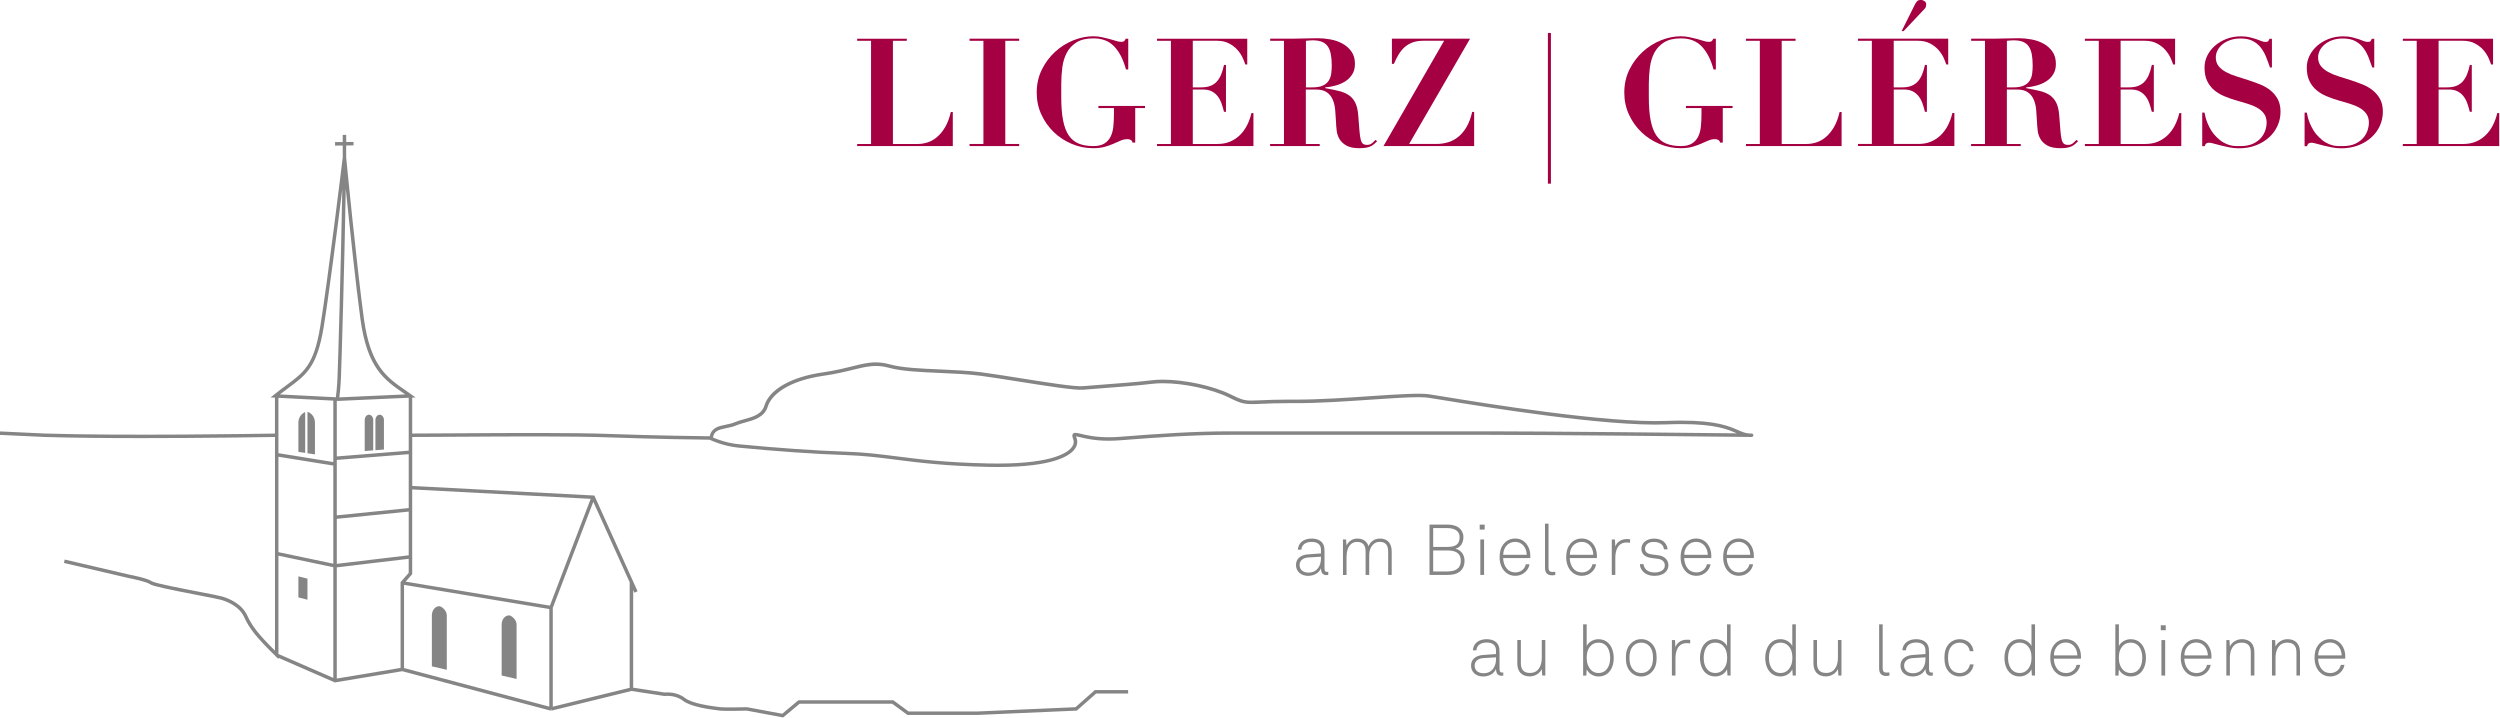 <svg version="1.1" id="Ebene_1" xmlns="http://www.w3.org/2000/svg" xmlns:xlink="http://www.w3.org/1999/xlink" x="0px" y="0px" viewBox="0 0 938.56 269.39" xml:space="preserve" enable-background="new 0 0 938.56 269.39"><style type="text/css">
	.st0{fill:#A40042;}
	.st1{fill:#868585;}
</style><path class="st0" d="M340.43 14.52v0.79h-5.21v38.74h9.34c1.25 0 2.5-0.2 3.77-0.62 1.26-0.42 2.45-1.11 3.56-2.07 1.12-0.96 2.12-2.21 3-3.74 0.89-1.53 1.57-3.39 2.07-5.58h0.74v12.8h-35.9v-0.79h5.21V15.32h-5.21v-0.79H340.43z"/><polygon class="st0" points="382.62 14.52 382.62 15.32 377.41 15.32 377.41 54.05 382.62 54.05 382.62 54.84 363.99 54.84 363.99 54.05 369.2 54.05 369.2 15.32 363.99 15.32 363.99 14.52 "/><path class="st0" d="M422.72 26.08c-0.98-3.7-2.46-6.58-4.42-8.64 -1.96-2.06-4.59-3.07-7.87-3.03 -2.61 0-4.7 0.5-6.29 1.5 -1.58 1-2.8 2.3-3.65 3.91 -0.85 1.61-1.4 3.44-1.67 5.5 -0.27 2.06-0.4 4.14-0.4 6.25v4.93c0 3.43 0.23 6.32 0.68 8.66 0.45 2.34 1.16 4.23 2.13 5.66 0.96 1.43 2.21 2.46 3.74 3.09 1.53 0.62 3.35 0.93 5.47 0.93 1.73 0 3.11-0.31 4.13-0.93 1.02-0.62 1.8-1.47 2.35-2.55 0.55-1.07 0.9-2.35 1.05-3.82 0.15-1.47 0.23-3.07 0.23-4.81v-2.16h-5.83v-0.79h17.5v0.79h-3.68v12.97h-1.02c-0.08-0.46-0.29-0.78-0.65-0.99 -0.36-0.21-0.76-0.31-1.22-0.31 -0.9 0-1.76 0.18-2.58 0.54 -0.81 0.36-1.69 0.75-2.63 1.16 -0.95 0.42-2.03 0.8-3.26 1.16 -1.23 0.36-2.71 0.54-4.45 0.54 -2.75 0-5.42-0.54-7.98-1.61 -2.57-1.08-4.82-2.55-6.77-4.42 -1.94-1.87-3.5-4.07-4.67-6.6 -1.17-2.53-1.75-5.27-1.75-8.21 0-3.21 0.65-6.12 1.95-8.72 1.3-2.61 2.97-4.83 5.01-6.68 2.04-1.85 4.31-3.28 6.82-4.28 2.51-1 4.98-1.5 7.39-1.5 1.13 0 2.23 0.11 3.29 0.34 1.06 0.23 2.04 0.46 2.94 0.71 0.91 0.25 1.72 0.48 2.44 0.71 0.71 0.23 1.32 0.34 1.81 0.34 0.53 0 0.91-0.08 1.13-0.25 0.23-0.17 0.43-0.48 0.62-0.93h0.96v11.55H422.72z"/><path class="st0" d="M468.25 14.52v9.68h-0.74c-0.19-0.64-0.51-1.46-0.96-2.46 -0.45-1-1.09-1.97-1.9-2.92 -0.81-0.94-1.86-1.77-3.14-2.47 -1.29-0.7-2.85-1.05-4.7-1.05h-9.01v17.5h3.17c1.39 0 2.57-0.2 3.54-0.59 0.96-0.4 1.77-0.96 2.41-1.7 0.64-0.74 1.17-1.62 1.58-2.66 0.41-1.04 0.75-2.2 1.02-3.48h0.74v17.61h-0.74c-0.27-1.09-0.58-2.15-0.94-3.17 -0.36-1.02-0.84-1.92-1.44-2.69 -0.61-0.77-1.35-1.39-2.24-1.84 -0.89-0.45-1.99-0.68-3.31-0.68h-3.79v20.45h9.29c1.74 0 3.3-0.29 4.7-0.88 1.39-0.58 2.63-1.41 3.71-2.46 1.07-1.06 1.97-2.29 2.69-3.71 0.71-1.41 1.26-2.93 1.64-4.56h0.74v12.4h-36.19v-0.79h5.21V15.32h-5.21v-0.79H468.25z"/><path class="st0" d="M476.86 15.31v-0.79h8.55c1.59 0 3.15-0.03 4.7-0.09 1.55-0.06 3.11-0.08 4.7-0.08 1.47 0 3.03 0.15 4.67 0.45 1.64 0.3 3.14 0.82 4.5 1.56 1.36 0.74 2.48 1.73 3.37 2.97 0.89 1.25 1.33 2.81 1.33 4.7 0 1.51-0.34 2.8-1.02 3.88 -0.68 1.08-1.56 1.96-2.63 2.64 -1.08 0.68-2.28 1.2-3.6 1.56 -1.32 0.36-2.62 0.59-3.91 0.7v0.28c1.85 0.34 3.5 0.68 4.96 1.02 1.45 0.34 2.71 0.85 3.76 1.53 1.06 0.68 1.9 1.62 2.52 2.83 0.62 1.21 1.01 2.83 1.16 4.87 0.19 2.38 0.34 4.29 0.45 5.72 0.11 1.44 0.27 2.55 0.48 3.34 0.2 0.79 0.49 1.32 0.85 1.59 0.35 0.26 0.88 0.4 1.55 0.4 0.75 0 1.38-0.22 1.87-0.65 0.49-0.43 0.93-0.84 1.3-1.22l0.57 0.51c-0.38 0.38-0.75 0.73-1.11 1.05 -0.36 0.32-0.77 0.6-1.25 0.82 -0.47 0.23-1.05 0.41-1.73 0.54 -0.68 0.13-1.53 0.2-2.55 0.2 -2.07 0-3.7-0.33-4.87-0.99 -1.17-0.66-2.04-1.48-2.61-2.46 -0.57-0.98-0.92-2.05-1.05-3.2 -0.14-1.15-0.22-2.24-0.25-3.26 -0.08-1.55-0.18-3.05-0.31-4.5 -0.13-1.45-0.45-2.74-0.94-3.88 -0.49-1.13-1.22-2.04-2.21-2.72 -0.98-0.68-2.36-1.02-4.13-1.02h-3.74v20.44h5.21v0.79h-18.63v-0.79h5.21V15.31H476.86zM492.6 32.81c1.7 0 3.04-0.22 4.02-0.68 0.98-0.45 1.71-1.06 2.21-1.84 0.49-0.77 0.8-1.65 0.94-2.63 0.13-0.98 0.2-1.98 0.2-3 0-1.66-0.11-3.09-0.34-4.28 -0.23-1.19-0.61-2.17-1.13-2.94 -0.53-0.77-1.26-1.35-2.18-1.73 -0.93-0.38-2.11-0.57-3.54-0.57 -0.42 0-0.84 0.02-1.25 0.06 -0.42 0.04-0.84 0.08-1.25 0.12v17.5H492.6z"/><path class="st0" d="M534.28 15.31c-1.51 0-2.83 0.21-3.96 0.62 -1.13 0.42-2.12 1-2.97 1.75 -0.85 0.76-1.6 1.66-2.24 2.72 -0.64 1.06-1.25 2.25-1.81 3.57h-0.74v-9.46h29.34l-22.88 39.53h10.25c1.51 0 2.96-0.21 4.36-0.62 1.4-0.42 2.69-1.11 3.88-2.07 1.19-0.96 2.22-2.21 3.11-3.74 0.89-1.53 1.57-3.39 2.07-5.58h0.74v12.8h-34.03l22.76-39.53H534.28z"/><rect x="581.12" y="12.37" class="st0" width="1.13" height="56.58"/><path class="st0" d="M643.3 26.08c-0.98-3.7-2.46-6.58-4.42-8.64 -1.96-2.06-4.59-3.07-7.87-3.03 -2.61 0-4.7 0.5-6.29 1.5 -1.58 1-2.8 2.3-3.65 3.91 -0.84 1.61-1.4 3.44-1.66 5.5 -0.27 2.06-0.4 4.14-0.4 6.25v4.93c0 3.43 0.22 6.32 0.68 8.66 0.45 2.34 1.16 4.23 2.12 5.66 0.96 1.43 2.21 2.46 3.74 3.09 1.53 0.62 3.35 0.93 5.47 0.93 1.74 0 3.12-0.31 4.13-0.93 1.02-0.62 1.8-1.47 2.35-2.55 0.55-1.07 0.9-2.35 1.05-3.82 0.16-1.47 0.23-3.07 0.23-4.81v-2.16h-5.83v-0.79h17.5v0.79h-3.68v12.97h-1.02c-0.08-0.46-0.29-0.78-0.65-0.99 -0.36-0.21-0.77-0.31-1.22-0.31 -0.91 0-1.77 0.18-2.57 0.54 -0.81 0.36-1.69 0.75-2.64 1.16 -0.94 0.42-2.03 0.8-3.26 1.16 -1.22 0.36-2.71 0.54-4.44 0.54 -2.76 0-5.42-0.54-7.98-1.61 -2.57-1.08-4.82-2.55-6.77-4.42 -1.94-1.87-3.51-4.07-4.67-6.6 -1.17-2.53-1.75-5.27-1.75-8.21 0-3.21 0.65-6.12 1.95-8.72 1.3-2.61 2.97-4.83 5.01-6.68 2.04-1.85 4.31-3.28 6.83-4.28 2.51-1 4.97-1.5 7.39-1.5 1.13 0 2.22 0.11 3.29 0.34 1.05 0.23 2.03 0.46 2.95 0.71 0.9 0.25 1.72 0.48 2.43 0.71 0.71 0.23 1.32 0.34 1.81 0.34 0.53 0 0.91-0.08 1.13-0.25 0.23-0.17 0.43-0.48 0.62-0.93h0.96v11.55H643.3z"/><path class="st0" d="M674.1 14.52v0.79h-5.21v38.74h9.35c1.25 0 2.5-0.2 3.76-0.62 1.27-0.42 2.46-1.11 3.57-2.07 1.11-0.96 2.11-2.21 3-3.74 0.88-1.53 1.57-3.39 2.07-5.58h0.74v12.8h-35.9v-0.79h5.2V15.32h-5.2v-0.79H674.1z"/><path class="st0" d="M731.41 14.52v9.68h-0.74c-0.19-0.64-0.52-1.46-0.96-2.47 -0.46-1-1.09-1.97-1.9-2.91 -0.81-0.94-1.86-1.77-3.15-2.47 -1.28-0.7-2.85-1.05-4.7-1.05h-9.01v17.5h3.17c1.4 0 2.58-0.2 3.54-0.59 0.96-0.4 1.76-0.96 2.4-1.7 0.65-0.74 1.17-1.62 1.59-2.66 0.41-1.04 0.75-2.2 1.02-3.48h0.74v17.61h-0.74c-0.26-1.09-0.57-2.15-0.93-3.17 -0.36-1.02-0.84-1.92-1.44-2.69 -0.61-0.77-1.35-1.39-2.24-1.84 -0.89-0.45-1.99-0.68-3.31-0.68h-3.79v20.44h9.28c1.74 0 3.3-0.29 4.7-0.88 1.39-0.58 2.63-1.41 3.71-2.47 1.07-1.06 1.97-2.29 2.68-3.71 0.72-1.41 1.26-2.93 1.65-4.56h0.74v12.4h-36.19v-0.79h5.21V15.31h-5.21v-0.79H731.41zM719.66 0.53c0.32-0.38 0.86-0.56 1.61-0.56 0.3 0 0.69 0.14 1.16 0.42 0.48 0.28 0.71 0.71 0.71 1.28 0 0.15-0.03 0.38-0.08 0.68 -0.06 0.3-0.2 0.58-0.42 0.85l-7.99 8.49h-0.74l4.98-9.97C719.08 1.31 719.34 0.91 719.66 0.53"/><path class="st0" d="M740.01 15.31v-0.79h8.56c1.58 0 3.15-0.03 4.7-0.09 1.55-0.06 3.12-0.08 4.7-0.08 1.47 0 3.03 0.15 4.67 0.45 1.64 0.3 3.14 0.82 4.5 1.56 1.36 0.74 2.48 1.73 3.36 2.97 0.89 1.25 1.33 2.81 1.33 4.7 0 1.51-0.34 2.8-1.02 3.88 -0.68 1.08-1.56 1.96-2.63 2.64 -1.08 0.68-2.28 1.2-3.6 1.56 -1.32 0.36-2.62 0.59-3.91 0.7v0.28c1.85 0.34 3.51 0.68 4.96 1.02 1.45 0.34 2.71 0.85 3.77 1.53 1.05 0.68 1.89 1.62 2.52 2.83 0.62 1.21 1.01 2.83 1.16 4.87 0.18 2.38 0.34 4.29 0.45 5.72 0.12 1.44 0.27 2.55 0.48 3.34 0.2 0.79 0.49 1.32 0.85 1.59 0.35 0.26 0.88 0.4 1.55 0.4 0.76 0 1.38-0.22 1.87-0.65 0.49-0.43 0.92-0.84 1.3-1.22l0.57 0.51c-0.38 0.38-0.75 0.73-1.11 1.05 -0.36 0.32-0.77 0.6-1.25 0.82 -0.47 0.23-1.05 0.41-1.72 0.54 -0.68 0.13-1.53 0.2-2.55 0.2 -2.07 0-3.7-0.33-4.87-0.99 -1.17-0.66-2.04-1.48-2.61-2.46 -0.57-0.98-0.92-2.05-1.05-3.2 -0.13-1.15-0.21-2.24-0.25-3.26 -0.08-1.55-0.18-3.05-0.31-4.5 -0.13-1.45-0.44-2.74-0.93-3.88 -0.49-1.13-1.23-2.04-2.21-2.72 -0.98-0.68-2.36-1.02-4.13-1.02h-3.74v20.44h5.21v0.79h-18.63v-0.79h5.21V15.31H740.01zM755.76 32.81c1.7 0 3.04-0.22 4.02-0.68 0.98-0.45 1.72-1.06 2.21-1.84 0.49-0.77 0.8-1.65 0.93-2.63 0.13-0.98 0.2-1.98 0.2-3 0-1.66-0.12-3.09-0.34-4.28 -0.22-1.19-0.6-2.17-1.13-2.94 -0.53-0.77-1.26-1.35-2.18-1.73 -0.93-0.38-2.1-0.57-3.54-0.57 -0.42 0-0.83 0.02-1.24 0.06 -0.42 0.04-0.84 0.08-1.25 0.12v17.5H755.76z"/><path class="st0" d="M816.58 14.52v9.68h-0.74c-0.19-0.64-0.51-1.46-0.96-2.46 -0.45-1-1.09-1.97-1.9-2.92 -0.81-0.94-1.86-1.77-3.14-2.47 -1.28-0.7-2.85-1.05-4.7-1.05h-9.01v17.5h3.17c1.4 0 2.57-0.2 3.54-0.59 0.96-0.4 1.76-0.96 2.41-1.7 0.64-0.74 1.17-1.62 1.58-2.66 0.41-1.04 0.76-2.2 1.02-3.48h0.75v17.61h-0.75c-0.26-1.09-0.57-2.15-0.93-3.17 -0.36-1.02-0.84-1.92-1.44-2.69 -0.61-0.77-1.35-1.39-2.24-1.84 -0.89-0.45-1.99-0.68-3.31-0.68h-3.79v20.45h9.29c1.74 0 3.3-0.29 4.7-0.88 1.39-0.58 2.63-1.41 3.71-2.46 1.07-1.06 1.97-2.29 2.69-3.71 0.71-1.41 1.26-2.93 1.65-4.56h0.73v12.4h-36.19v-0.79h5.21V15.32h-5.21v-0.79H816.58z"/><path class="st0" d="M827.62 42.27c0.07 0.46 0.2 1.05 0.4 1.79 0.19 0.74 0.46 1.53 0.82 2.38 0.36 0.85 0.81 1.72 1.36 2.61 0.55 0.88 1.22 1.71 2.01 2.46 0.86 0.87 1.7 1.53 2.52 1.98 0.82 0.45 1.59 0.79 2.33 0.99 0.73 0.21 1.43 0.32 2.1 0.34 0.66 0.02 1.27 0.03 1.84 0.03 2 0 3.64-0.31 4.92-0.93 1.28-0.62 2.3-1.39 3.03-2.29 0.74-0.91 1.25-1.86 1.56-2.86 0.3-1 0.45-1.88 0.45-2.64 0-1.39-0.33-2.55-0.99-3.45 -0.66-0.9-1.54-1.66-2.63-2.26 -1.1-0.61-2.34-1.11-3.74-1.53 -1.4-0.42-2.83-0.84-4.3-1.27 -1.48-0.43-2.91-0.94-4.31-1.53 -1.4-0.58-2.64-1.34-3.74-2.26 -1.1-0.92-1.97-2.07-2.63-3.43 -0.66-1.36-0.99-3.06-0.99-5.1 0-1.51 0.34-2.96 1.01-4.36 0.68-1.4 1.63-2.63 2.84-3.71 1.2-1.07 2.65-1.94 4.33-2.6 1.68-0.66 3.5-0.99 5.46-0.99 1.25 0 2.34 0.11 3.29 0.34 0.94 0.23 1.77 0.47 2.49 0.71 0.72 0.25 1.35 0.48 1.9 0.71 0.55 0.23 1.05 0.34 1.49 0.34 0.53 0 0.88-0.08 1.05-0.25 0.17-0.17 0.35-0.48 0.54-0.93h0.9v10.76h-0.73c-0.45-1.32-0.93-2.62-1.45-3.91 -0.51-1.29-1.16-2.44-1.95-3.48 -0.79-1.04-1.8-1.88-3-2.52 -1.21-0.64-2.74-0.96-4.59-0.96 -1.52 0-2.84 0.21-4 0.62 -1.15 0.42-2.12 0.96-2.92 1.64 -0.79 0.68-1.4 1.43-1.81 2.26 -0.42 0.84-0.62 1.68-0.62 2.55 0 1.32 0.35 2.42 1.04 3.28 0.7 0.87 1.62 1.61 2.76 2.24 1.13 0.62 2.42 1.16 3.88 1.61 1.45 0.45 2.94 0.93 4.47 1.42 1.52 0.49 3.02 1.03 4.47 1.61 1.45 0.58 2.75 1.33 3.88 2.24 1.13 0.91 2.05 2 2.75 3.29 0.7 1.28 1.05 2.87 1.05 4.76 0 1.85-0.38 3.61-1.13 5.27 -0.75 1.66-1.82 3.11-3.2 4.36 -1.38 1.25-3.02 2.24-4.93 2.97 -1.91 0.74-4.03 1.11-6.37 1.11 -1.17 0-2.33-0.12-3.48-0.34 -1.15-0.23-2.23-0.46-3.23-0.71 -1-0.25-1.88-0.48-2.66-0.71 -0.77-0.23-1.35-0.34-1.73-0.34 -0.53 0-0.9 0.08-1.13 0.25 -0.23 0.17-0.44 0.52-0.63 1.05h-0.9V42.27H827.62z"/><path class="st0" d="M866.02 42.27c0.08 0.46 0.21 1.05 0.4 1.79 0.19 0.74 0.46 1.53 0.82 2.38 0.36 0.85 0.81 1.72 1.36 2.61 0.55 0.88 1.22 1.71 2.01 2.46 0.87 0.87 1.71 1.53 2.52 1.98 0.81 0.45 1.58 0.79 2.32 0.99 0.74 0.21 1.44 0.32 2.1 0.34 0.66 0.02 1.28 0.03 1.84 0.03 2 0 3.64-0.31 4.93-0.93 1.28-0.62 2.29-1.39 3.02-2.29 0.74-0.91 1.25-1.86 1.56-2.86 0.3-1 0.45-1.88 0.45-2.64 0-1.39-0.34-2.55-0.99-3.45 -0.66-0.9-1.54-1.66-2.64-2.26 -1.09-0.61-2.34-1.11-3.73-1.53 -1.4-0.42-2.84-0.84-4.31-1.27 -1.47-0.43-2.91-0.94-4.3-1.53 -1.4-0.58-2.65-1.34-3.74-2.26 -1.09-0.92-1.97-2.07-2.63-3.43 -0.66-1.36-0.99-3.06-0.99-5.1 0-1.51 0.34-2.96 1.02-4.36 0.68-1.4 1.62-2.63 2.83-3.71 1.21-1.07 2.65-1.94 4.34-2.6 1.68-0.66 3.5-0.99 5.47-0.99 1.24 0 2.34 0.11 3.29 0.34 0.94 0.23 1.77 0.47 2.49 0.71 0.72 0.25 1.35 0.48 1.89 0.71 0.55 0.23 1.05 0.34 1.51 0.34 0.52 0 0.88-0.08 1.04-0.25 0.17-0.17 0.35-0.48 0.54-0.93h0.91v10.76h-0.74c-0.46-1.32-0.94-2.62-1.45-3.91 -0.51-1.29-1.16-2.44-1.96-3.48 -0.79-1.04-1.79-1.88-3-2.52 -1.21-0.64-2.74-0.96-4.59-0.96 -1.51 0-2.84 0.21-3.99 0.62 -1.16 0.42-2.12 0.96-2.92 1.64 -0.79 0.68-1.4 1.43-1.81 2.26 -0.42 0.84-0.62 1.68-0.62 2.55 0 1.32 0.35 2.42 1.05 3.28 0.7 0.87 1.61 1.61 2.75 2.24 1.13 0.62 2.43 1.16 3.88 1.61 1.46 0.45 2.95 0.93 4.48 1.42 1.53 0.49 3.02 1.03 4.48 1.61 1.45 0.58 2.75 1.33 3.88 2.24 1.13 0.91 2.05 2 2.75 3.29 0.7 1.28 1.04 2.87 1.04 4.76 0 1.85-0.38 3.61-1.13 5.27 -0.75 1.66-1.82 3.11-3.2 4.36 -1.38 1.25-3.02 2.24-4.93 2.97 -1.9 0.74-4.03 1.11-6.37 1.11 -1.17 0-2.34-0.12-3.49-0.34 -1.15-0.23-2.23-0.46-3.23-0.71 -1-0.25-1.88-0.48-2.66-0.71 -0.77-0.23-1.34-0.34-1.72-0.34 -0.53 0-0.91 0.08-1.13 0.25 -0.23 0.17-0.44 0.52-0.62 1.05h-0.9V42.27H866.02z"/><path class="st0" d="M935.95 14.52v9.68h-0.74c-0.19-0.64-0.51-1.46-0.96-2.46 -0.45-1-1.09-1.97-1.89-2.92 -0.81-0.94-1.86-1.77-3.14-2.47 -1.29-0.7-2.86-1.05-4.7-1.05h-9.01v17.5h3.18c1.39 0 2.57-0.2 3.54-0.59 0.96-0.4 1.76-0.96 2.4-1.7 0.64-0.74 1.17-1.62 1.58-2.66 0.42-1.04 0.76-2.2 1.02-3.48h0.74v17.61h-0.74c-0.27-1.09-0.58-2.15-0.94-3.17 -0.36-1.02-0.84-1.92-1.44-2.69 -0.61-0.77-1.35-1.39-2.24-1.84 -0.89-0.45-1.99-0.68-3.31-0.68h-3.79v20.45h9.29c1.73 0 3.3-0.29 4.7-0.88 1.4-0.58 2.64-1.41 3.71-2.46 1.08-1.06 1.97-2.29 2.69-3.71 0.71-1.41 1.26-2.93 1.64-4.56h0.73v12.4h-36.19v-0.79h5.21V15.32h-5.21v-0.79H935.95z"/><path class="st1" d="M657.53 162.76l-0.14-0.01c-0.21-0.02-0.47-0.02-0.78-0.02 -1.49-0.11-2.65-0.62-4.12-1.27 -3.22-1.42-8.08-3.56-21.2-3.56 -1.81 0-3.77 0.04-5.79 0.12 -22.27 0.86-67.71-6.54-84.19-9.23 -2.36-0.38-4.07-0.66-4.96-0.79 -3.34-0.48-11.62 0.02-21.71 0.71 -9.02 0.62-19.25 1.31-28.02 1.31l-2.26-0.01c-5.1 0-8.5 0.15-10.99 0.26 -1.41 0.06-2.52 0.11-3.46 0.11 -2.73 0-3.99-0.37-7.95-2.34 -6.46-3.19-17.15-5.51-25.41-5.51 -1.46 0-2.82 0.07-4.03 0.22 -5.42 0.66-13.42 1.26-19.26 1.7 -2.85 0.21-5.25 0.39-6.73 0.53 -2.97 0.27-13.65-1.43-23.89-3.06 -5.36-0.85-10.42-1.65-14.22-2.15 -4.67-0.61-10.09-0.85-15.34-1.07 -7.4-0.32-14.39-0.62-19-1.9 -1.85-0.51-3.58-0.76-5.31-0.76 -2.82 0-5.44 0.65-8.75 1.48 -2.85 0.71-6.41 1.59-11.08 2.27 -11.88 1.7-20.09 6.36-21.96 12.46 -1.01 3.31-4.35 4.23-7.57 5.11 -1.27 0.35-2.46 0.67-3.53 1.14 -1.08 0.47-2.29 0.71-3.46 0.95 -2.64 0.53-5.33 1.11-5.97 4.34 -3.02-0.03-19.99-0.24-37.21-0.86 -14.59-0.53-37.06-0.38-56.89-0.26 -6.21 0.04-12.18 0.08-17.6 0.09v-13.48l1.27-0.06 -1.55-1.11c-0.73-0.52-1.45-1.02-2.16-1.51 -7.12-4.93-13.27-9.18-15.71-27.05 -2.68-19.64-6.58-59.73-6.64-60.41v-4.52l2.77-0.02 -0.01-1.31 -2.75 0.03v-2.69h-1.31v2.7l-2.89 0.03 0.01 1.31 2.88-0.03v4.5c-0.11 0.89-5.63 46.33-8.46 63.57 -2.34 14.26-6.04 16.99-12.75 21.95 -1.36 1.01-2.9 2.15-4.55 3.48l-1.33 1.08 1.65 0.08v13.47c-6.22 0.11-57.1 0.9-86.42-0.01l-17.02-0.8 -0.06 1.31 17.03 0.79c10.44 0.33 23.6 0.43 36.52 0.43 23.44 0 46-0.36 49.96-0.42v7.13l-0.01 0.05 0.01 0v73.04c-6.1-6.04-8.59-9.23-10.37-13.14 -2.05-4.5-6.89-6.47-9.6-7.24 -0.96-0.27-4.19-0.9-8.27-1.69 -6.33-1.22-16.94-3.27-17.91-3.95 -1.61-1.2-7.83-2.41-8.5-2.53l-24.29-5.67 -0.3 1.28 24.32 5.68c1.83 0.35 6.83 1.43 7.99 2.3 0.95 0.71 6.7 1.92 18.44 4.19 3.89 0.75 7.25 1.4 8.16 1.66 2.49 0.71 6.93 2.5 8.76 6.52 1.96 4.31 4.71 7.73 11.76 14.64l0.21 0.21 -0.01 0.03 0.07 0.03 0.84 0.83v-0.46l21.17 9.24 25.3-4.22 55.71 14.8 0.17-0.64 0.16 0.64 30.05-7.38 12.29 1.88 0.09 0.01 0.09-0.01c0.03-0.01 3.96-0.47 6.77 1.76 2.95 2.34 10.33 3.28 13.11 3.63l0.6 0.08c1.94 0.25 10.08 0.05 10.29 0.03l13.69 2.56 6.18-5.15h34.74l5.74 4.21h26.25l37.34-1.63 7.25-6.41h12v-1.31h-12.49l-7.27 6.43 -36.84 1.61h-25.8l-5.74-4.21h-35.65l-6.06 5.06 -13.22-2.46c-0.08 0-8.38 0.2-10.23-0.03l-0.61-0.08c-2.42-0.31-9.8-1.25-12.46-3.36 -3.01-2.38-6.97-2.11-7.66-2.05l-11.78-1.8v-36.65l0.45 0.99 1.2-0.54 -16.23-35.94 -68.36-3.6 -0.01 0.16v-12.2l0.02 0 -0.02-0.33v-6.01c5.42-0.01 11.4-0.05 17.61-0.09 19.81-0.12 42.27-0.27 56.83 0.26 17.14 0.62 34.03 0.83 37.2 0.86l0.3 0.14c0.19 0.09 4.76 2.28 10.55 2.84 14.87 1.44 28.78 2.4 40.21 2.78 7.03 0.23 12.54 0.93 18.92 1.75 8.7 1.11 18.56 2.37 35.02 2.7 1.12 0.02 2.2 0.03 3.25 0.03 21.1 0 27.18-4.3 28.93-6.87 0.88-1.3 1.09-2.74 0.57-4.05 -0.11-0.28-0.17-0.46-0.2-0.59 0.34 0.04 0.87 0.17 1.51 0.32 2.07 0.5 5.55 1.34 10.8 1.34 1.35 0 2.75-0.06 4.16-0.17 14.49-1.13 27.62-2.06 41.7-2.06h96.48c20.82 0 88.97 0.67 97.97 0.8 0.29 0.02 0.54 0.04 0.94 0.02 0.01 0 0.02 0 0.02 0v0c0.33-0.03 0.7-0.15 0.71-0.65C658.23 162.95 658.06 162.81 657.53 162.76M153.44 149.33v19.86l-27 2.17v-20.87l0.6 0.03L153.44 149.33zM206.22 265.29l-54.53-14.49v-31.23l54.53 9.09V265.29zM150.38 218.55v32.2l-23.94 3.99v-41.74l27-3.21v5.27L150.38 218.55zM153.44 208.47l-27 3.21v-16.89l27-2.73V208.47zM129.81 70.85c1.38 13.54 3.7 35.75 5.49 48.87 2.52 18.45 8.88 22.85 16.26 27.95 0.19 0.13 0.39 0.27 0.58 0.4l-24.75 1.11c0.16-1.11 0.43-3.44 0.6-7.15C128.19 137.92 129.38 96.71 129.81 70.85M108.23 145.71c6.76-5 10.84-8.01 13.27-22.8 1.94-11.83 5.14-36.9 7-51.81 -0.44 25.87-1.61 66.78-1.81 70.86 -0.18 3.8-0.47 6.17-0.61 7.18l-20.99-1.07C106.19 147.22 107.22 146.46 108.23 145.71M125.13 150.41v23.05l-20.6-3.33v-20.77L125.13 150.41zM125.13 174.79v36.83l-20.6-4.33v-35.82L125.13 174.79zM104.53 208.62l20.6 4.33v41.56l-20.6-8.99V208.62zM236.39 218.8v39.42l-28.86 7.09v-37.08l15.21-39.85 13.74 30.42H236.39zM221.75 187.28l-15.3 40.09 -54.15-9.02 2.45-2.79v-5.92l0.05-0.01 -0.05-0.43v-25.45L221.75 187.28zM153.44 190.74l-27 2.73v-20.8l27-2.17V190.74zM558.59 161.92h-96.48c-14.12 0-27.29 0.93-41.81 2.07 -1.38 0.11-2.75 0.16-4.06 0.16 -5.1 0-8.48-0.81-10.5-1.3 -1.84-0.44-2.58-0.52-2.99 0.08 -0.32 0.47-0.18 1.07 0.16 1.95 0.36 0.91 0.21 1.89-0.43 2.84 -1.29 1.89-6.59 6.3-27.85 6.3 -1.04 0-2.12-0.01-3.23-0.03 -16.39-0.33-26.21-1.58-34.88-2.69 -6.15-0.78-11.95-1.52-19.04-1.75 -11.4-0.38-25.27-1.34-40.12-2.78 -4.57-0.44-8.44-1.98-9.69-2.52 0.37-2.47 2.1-2.93 5.01-3.52 1.24-0.25 2.52-0.5 3.73-1.03 0.98-0.43 2.13-0.74 3.35-1.08 3.41-0.93 7.26-1.99 8.49-6 1.33-4.32 7.51-9.62 20.89-11.54 4.74-0.68 8.33-1.57 11.21-2.29 5.18-1.29 8.75-2.01 13.38-0.72 4.75 1.32 11.81 1.62 19.29 1.95 5.22 0.23 10.62 0.46 15.23 1.07 3.78 0.5 8.83 1.3 14.18 2.15 10.39 1.65 21.13 3.35 24.22 3.07 1.48-0.14 3.88-0.32 6.71-0.53 5.85-0.44 13.86-1.04 19.32-1.7 1.16-0.14 2.46-0.21 3.87-0.21 8.08 0 18.53 2.26 24.83 5.38 5.14 2.54 6.01 2.62 12.05 2.35 2.47-0.11 5.86-0.26 10.93-0.26l2.26 0.01c8.82 0 19.07-0.7 28.11-1.32 7.2-0.49 13.42-0.92 17.68-0.92 1.64 0 2.87 0.07 3.75 0.19 0.88 0.13 2.59 0.41 4.93 0.79 16.52 2.7 62.04 10.12 84.46 9.24 2.02-0.08 3.95-0.12 5.74-0.12 12.85 0 17.37 1.99 20.67 3.45 0.01 0 0.02 0.01 0.02 0.01C633.97 162.46 577.26 161.92 558.59 161.92"/><path class="st1" d="M114.57 170.02v-15.32c-1.48 0.58-2.55 2.14-2.55 4v10.94L114.57 170.02z"/><path class="st1" d="M118.24 158.69c0-1.97-1.19-3.61-2.81-4.09v15.55l2.81 0.45V158.69z"/><polygon class="st1" points="112.02 216.38 112.02 224.28 115.43 225.15 115.43 217.24 "/><path class="st1" d="M140.13 157.75c0-1.14-0.72-2.06-1.61-2.06 -0.88 0-1.6 0.92-1.6 2.06v11.59l3.2-0.27V157.75z"/><path class="st1" d="M144.15 157.75c0-1.14-0.72-2.06-1.61-2.06 -0.88 0-1.6 0.92-1.6 2.06v11.27l3.2-0.26V157.75z"/><path class="st1" d="M167.74 251.46v-20.44c0-1.9-2.05-3.44-2.81-3.44 -1.55 0-2.8 1.54-2.8 3.44v19.14L167.74 251.46z"/><path class="st1" d="M193.94 234.46c0-1.9-2.05-3.44-2.81-3.44 -1.55 0-2.8 1.54-2.8 3.44v19.14l5.61 1.3V234.46z"/><path class="st1" d="M498.02 215.92c-1.65 0-2.1-1.2-2.1-2.61 -0.72 1.89-2.75 2.88-4.8 2.88 -2.58 0-4.58-1.54-4.58-4.1 0-2.37 1.84-3.78 4.48-3.97l4.9-0.35v-1.3c0-2.21-1.49-3.03-3.52-3.03 -2.1 0-3.7 0.96-3.83 2.93h-1.33c0.19-2.69 2.29-4.18 5.17-4.18 1.81 0 3.78 0.61 4.51 2.45 0.31 0.83 0.34 1.68 0.34 2.56v6.07c0 0.91 0.13 1.44 1.04 1.44 0.16 0 0.24 0 0.37-0.03v1.17C498.34 215.89 498.34 215.92 498.02 215.92M495.92 209l-4.77 0.29c-1.97 0.13-3.25 1.17-3.25 2.8 0 1.92 1.44 2.88 3.33 2.88 3.35 0 4.69-2.71 4.69-5.27V209z"/><path class="st1" d="M521.15 215.84v-8.71c0-2.32-0.85-3.7-3.17-3.7 -1.01 0-1.76 0.34-2.37 0.91 -1.04 0.98-1.57 2.37-1.57 3.97v7.54h-1.36v-8.71c0-2.32-0.88-3.7-3.2-3.7 -1.01 0-1.79 0.34-2.37 0.91 -1.2 1.12-1.59 2.96-1.59 4.85v6.66h-1.34v-13.32h1.17l0.16 2.29c0.69-1.52 2.13-2.64 4.05-2.64 2.31 0 3.68 1.15 4.21 2.88 0.69-1.65 2.11-2.88 4.29-2.88 3.11 0 4.42 2.02 4.42 4.87v8.79H521.15z"/><path class="st1" d="M548.1 214.53c-1.36 1.09-3.06 1.31-4.74 1.31h-6.69v-18.89h6.69c1.41 0 2.9 0.21 4.1 1.01 1.2 0.8 1.94 2.21 1.94 3.62 0 2.05-0.85 3.83-3.01 4.42 2.34 0.56 3.44 2.45 3.44 4.61C549.83 212.11 549.29 213.57 548.1 214.53M543.35 198.26h-5.3v7.06h5.3c2.61 0 4.63-0.61 4.63-3.63C547.99 199.06 545.65 198.26 543.35 198.26M543.35 206.65h-5.3v7.88h5.3c2.58 0 5.06-0.74 5.06-4.02C548.42 207.42 546.1 206.65 543.35 206.65"/><path class="st1" d="M555.51 196.96h1.87v1.86h-1.87V196.96zM555.75 202.52h1.41v13.32h-1.41V202.52z"/><path class="st1" d="M574.5 209.5h-10.18c0.02 1.55 0.53 2.98 1.38 3.99 0.75 0.88 1.79 1.41 3.22 1.41 1.17 0 2.19-0.43 2.9-1.17 0.48-0.5 0.85-1.09 1.01-1.89h1.39c-0.19 1.15-0.75 2.08-1.49 2.8 -0.96 0.96-2.29 1.54-3.81 1.54 -1.91 0-3.27-0.8-4.23-1.89 -1.09-1.28-1.7-3.03-1.7-5.06 0-1.68 0.26-3.33 1.3-4.74 1.12-1.52 2.66-2.32 4.53-2.32 3.6 0 5.7 3.09 5.7 6.44C574.53 208.94 574.5 209.18 574.5 209.5M568.83 203.43c-2.74 0-4.48 2.21-4.48 4.85h8.82C573.12 205.75 571.55 203.43 568.83 203.43"/><path class="st1" d="M582.69 216c-1.7 0-2.66-0.88-2.66-2.82v-16.57h1.33v16.51c0 0.9 0.27 1.6 1.38 1.6 0.53 0 0.77 0 1.15-0.05v1.17C583.6 215.92 583.25 216 582.69 216"/><path class="st1" d="M599.5 209.5h-10.18c0.02 1.55 0.53 2.98 1.38 3.99 0.75 0.88 1.79 1.41 3.22 1.41 1.17 0 2.18-0.43 2.9-1.17 0.48-0.5 0.85-1.09 1.01-1.89h1.39c-0.19 1.15-0.75 2.08-1.49 2.8 -0.96 0.96-2.29 1.54-3.81 1.54 -1.91 0-3.27-0.8-4.23-1.89 -1.09-1.28-1.7-3.03-1.7-5.06 0-1.68 0.26-3.33 1.3-4.74 1.12-1.52 2.66-2.32 4.53-2.32 3.6 0 5.7 3.09 5.7 6.44C599.53 208.94 599.5 209.18 599.5 209.5M593.83 203.43c-2.74 0-4.48 2.21-4.48 4.85h8.82C598.12 205.75 596.54 203.43 593.83 203.43"/><path class="st1" d="M610.67 203.67c-3.33 0-4.24 2.98-4.24 5.78v6.39h-1.33v-13.32h1.17l0.16 2.69c0.59-1.84 2.37-2.83 4.24-2.83 0.43 0 0.88 0 1.3 0.08v1.33C611.55 203.69 611.1 203.67 610.67 203.67"/><path class="st1" d="M625.46 214.59c-0.96 1.07-2.56 1.6-4.31 1.6 -1.81 0-3.36-0.56-4.37-1.7 -0.75-0.85-1.07-1.6-1.12-2.69h1.36c0.07 0.8 0.42 1.49 0.98 2.05 0.77 0.75 1.87 1.07 3.15 1.07 1.38 0 2.47-0.32 3.14-0.98 0.48-0.48 0.72-0.93 0.72-1.7 0-1.2-0.85-2.21-2.45-2.43l-2.58-0.34c-1.09-0.13-2.26-0.48-3.01-1.33 -0.48-0.56-0.75-1.25-0.75-2.11 0-1.07 0.45-1.94 1.14-2.58 0.96-0.88 2.27-1.25 3.65-1.25 1.6 0 3.12 0.51 4.02 1.57 0.61 0.72 0.98 1.6 1.01 2.45h-1.33c-0.05-0.43-0.24-1.09-0.67-1.6 -0.61-0.72-1.65-1.17-3.03-1.17 -1.04 0-1.81 0.18-2.4 0.61 -0.66 0.48-1.03 1.12-1.03 1.84 0 1.12 0.56 1.97 2.58 2.24l2.53 0.34c2.5 0.35 3.68 2.05 3.68 3.68C626.37 213.13 626.05 213.92 625.46 214.59"/><path class="st1" d="M642.46 209.5h-10.17c0.02 1.55 0.53 2.98 1.38 3.99 0.75 0.88 1.79 1.41 3.22 1.41 1.17 0 2.18-0.43 2.9-1.17 0.48-0.5 0.85-1.09 1.01-1.89h1.38c-0.19 1.15-0.75 2.08-1.5 2.8 -0.95 0.96-2.29 1.54-3.8 1.54 -1.92 0-3.28-0.8-4.24-1.89 -1.09-1.28-1.7-3.03-1.7-5.06 0-1.68 0.27-3.33 1.3-4.74 1.12-1.52 2.66-2.32 4.53-2.32 3.6 0 5.7 3.09 5.7 6.44C642.49 208.94 642.46 209.18 642.46 209.5M636.79 203.43c-2.74 0-4.47 2.21-4.47 4.85h8.82C641.08 205.75 639.5 203.43 636.79 203.43"/><path class="st1" d="M658.43 209.5h-10.18c0.02 1.55 0.53 2.98 1.38 3.99 0.75 0.88 1.78 1.41 3.22 1.41 1.17 0 2.18-0.43 2.9-1.17 0.48-0.5 0.85-1.09 1.01-1.89h1.39c-0.18 1.15-0.74 2.08-1.49 2.8 -0.96 0.96-2.29 1.54-3.81 1.54 -1.92 0-3.28-0.8-4.24-1.89 -1.09-1.28-1.7-3.03-1.7-5.06 0-1.68 0.27-3.33 1.3-4.74 1.12-1.52 2.66-2.32 4.53-2.32 3.6 0 5.7 3.09 5.7 6.44C658.45 208.94 658.43 209.18 658.43 209.5M652.75 203.43c-2.74 0-4.47 2.21-4.47 4.85h8.82C657.04 205.75 655.47 203.43 652.75 203.43"/><path class="st1" d="M563.74 253.7c-1.65 0-2.1-1.2-2.1-2.61 -0.72 1.89-2.75 2.88-4.8 2.88 -2.58 0-4.58-1.54-4.58-4.1 0-2.37 1.84-3.78 4.47-3.97l4.9-0.35v-1.3c0-2.21-1.49-3.03-3.52-3.03 -2.1 0-3.7 0.96-3.83 2.93h-1.34c0.19-2.69 2.29-4.18 5.17-4.18 1.82 0 3.79 0.61 4.5 2.45 0.32 0.83 0.35 1.68 0.35 2.56v6.07c0 0.91 0.13 1.44 1.04 1.44 0.16 0 0.24 0 0.37-0.03v1.17C564.05 253.67 564.05 253.7 563.74 253.7M561.64 246.78l-4.77 0.29c-1.97 0.13-3.25 1.17-3.25 2.8 0 1.92 1.43 2.88 3.33 2.88 3.35 0 4.69-2.71 4.69-5.27V246.78z"/><path class="st1" d="M578.98 253.59l-0.16-2.42c-0.75 1.7-2.64 2.77-4.5 2.77 -3.06 0-4.69-1.89-4.69-4.87v-8.79h1.34v8.71c0 2.32 1.01 3.65 3.43 3.65 3.27 0 4.42-2.82 4.42-5.7v-6.66h1.33v13.32H578.98z"/><path class="st1" d="M603.66 252.72c-0.88 0.77-2.02 1.25-3.54 1.25 -1.79 0-3.7-1.04-4.43-2.69l-0.16 2.35h-1.18v-19.23h1.33v8.15c0.72-1.52 2.56-2.58 4.45-2.58 1.54 0 2.75 0.53 3.62 1.39 1.41 1.33 2.08 3.46 2.08 5.65C605.84 249.28 605.15 251.41 603.66 252.72M603 242.43c-0.7-0.72-1.6-1.17-2.85-1.17 -1.23 0-2.13 0.4-2.79 1.04 -1.23 1.15-1.68 2.69-1.68 4.66 0 1.84 0.51 3.46 1.7 4.64 0.67 0.64 1.54 1.06 2.72 1.06 1.12 0 1.97-0.34 2.64-0.93 1.22-1.09 1.76-2.88 1.76-4.77C604.49 245.26 604.03 243.55 603 242.43"/><path class="st1" d="M620.05 252.37c-0.93 0.93-2.24 1.6-3.89 1.6 -1.65 0-2.96-0.66-3.88-1.6 -1.39-1.39-1.89-3.14-1.89-5.41 0-2.26 0.51-4.02 1.89-5.41 0.93-0.93 2.24-1.6 3.88-1.6 1.65 0 2.96 0.67 3.89 1.6 1.39 1.39 1.89 3.14 1.89 5.41C621.94 249.23 621.43 250.98 620.05 252.37M619.09 242.43c-0.7-0.72-1.65-1.17-2.93-1.17 -1.28 0-2.24 0.45-2.93 1.17 -1.2 1.25-1.49 2.8-1.49 4.53 0 1.73 0.29 3.28 1.49 4.53 0.69 0.72 1.65 1.17 2.93 1.17 1.28 0 2.24-0.45 2.93-1.17 1.2-1.25 1.49-2.8 1.49-4.53C620.58 245.23 620.29 243.68 619.09 242.43"/><path class="st1" d="M633.24 241.45c-3.33 0-4.23 2.98-4.23 5.78v6.39h-1.34V240.3h1.17l0.16 2.69c0.58-1.84 2.37-2.83 4.23-2.83 0.43 0 0.88 0 1.31 0.08v1.33C634.12 241.48 633.67 241.45 633.24 241.45"/><path class="st1" d="M648.54 253.62l-0.16-2.35c-0.72 1.66-2.63 2.69-4.42 2.69 -1.52 0-2.67-0.48-3.55-1.25 -1.49-1.31-2.19-3.44-2.19-5.73 0-2.18 0.67-4.32 2.08-5.65 0.88-0.85 2.08-1.38 3.62-1.38 1.89 0 3.73 1.06 4.45 2.58v-8.15h1.33v19.23H648.54zM646.73 242.3c-0.66-0.64-1.57-1.04-2.79-1.04 -1.25 0-2.16 0.45-2.85 1.17 -1.04 1.12-1.49 2.82-1.49 4.53 0 1.89 0.53 3.68 1.76 4.77 0.67 0.59 1.52 0.93 2.64 0.93 1.17 0 2.05-0.43 2.71-1.07 1.2-1.17 1.71-2.8 1.71-4.64C648.41 244.99 647.95 243.45 646.73 242.3"/><path class="st1" d="M673.03 253.62l-0.16-2.35c-0.72 1.66-2.64 2.69-4.42 2.69 -1.52 0-2.67-0.48-3.55-1.25 -1.49-1.31-2.18-3.44-2.18-5.73 0-2.18 0.67-4.32 2.08-5.65 0.88-0.85 2.07-1.38 3.62-1.38 1.89 0 3.73 1.06 4.45 2.58v-8.15h1.33v19.23H673.03zM671.22 242.3c-0.67-0.64-1.57-1.04-2.79-1.04 -1.25 0-2.16 0.45-2.85 1.17 -1.04 1.12-1.49 2.82-1.49 4.53 0 1.89 0.53 3.68 1.76 4.77 0.67 0.59 1.52 0.93 2.64 0.93 1.17 0 2.05-0.43 2.72-1.07 1.2-1.17 1.7-2.8 1.7-4.64C672.9 244.99 672.45 243.45 671.22 242.3"/><path class="st1" d="M690.17 253.59l-0.16-2.42c-0.75 1.7-2.64 2.77-4.51 2.77 -3.06 0-4.69-1.89-4.69-4.87v-8.79h1.33v8.71c0 2.32 1.01 3.65 3.44 3.65 3.27 0 4.42-2.82 4.42-5.7v-6.66h1.33v13.32H690.17z"/><path class="st1" d="M708.13 253.78c-1.7 0-2.66-0.88-2.66-2.82v-16.57h1.33v16.51c0 0.9 0.27 1.6 1.38 1.6 0.53 0 0.77 0 1.15-0.05v1.17C709.04 253.7 708.69 253.78 708.13 253.78"/><path class="st1" d="M724.97 253.7c-1.65 0-2.11-1.2-2.11-2.61 -0.72 1.89-2.74 2.88-4.79 2.88 -2.58 0-4.58-1.54-4.58-4.1 0-2.37 1.84-3.78 4.48-3.97l4.9-0.35v-1.3c0-2.21-1.49-3.03-3.51-3.03 -2.11 0-3.7 0.96-3.84 2.93h-1.33c0.19-2.69 2.29-4.18 5.17-4.18 1.81 0 3.78 0.61 4.5 2.45 0.32 0.83 0.34 1.68 0.34 2.56v6.07c0 0.91 0.13 1.44 1.04 1.44 0.16 0 0.24 0 0.38-0.03v1.17C725.29 253.67 725.29 253.7 724.97 253.7M722.86 246.78l-4.76 0.29c-1.97 0.13-3.25 1.17-3.25 2.8 0 1.92 1.44 2.88 3.33 2.88 3.35 0 4.68-2.71 4.68-5.27V246.78z"/><path class="st1" d="M735.76 253.97c-1.65 0-2.98-0.64-3.92-1.57 -1.38-1.38-1.86-3.17-1.86-5.43 0-2.27 0.48-4.05 1.86-5.43 0.93-0.93 2.26-1.57 3.92-1.57 2.77 0 4.82 1.81 5.14 4.5h-1.39c-0.29-1.84-1.73-3.2-3.75-3.2 -1.28 0-2.26 0.43-2.95 1.15 -1.2 1.25-1.47 2.82-1.47 4.56 0 1.73 0.27 3.33 1.47 4.58 0.69 0.72 1.68 1.12 2.95 1.12 2.05 0 3.46-1.44 3.79-3.25h1.41C740.61 252 738.56 253.97 735.76 253.97"/><path class="st1" d="M762.82 253.62l-0.16-2.35c-0.72 1.66-2.64 2.69-4.42 2.69 -1.52 0-2.66-0.48-3.54-1.25 -1.49-1.31-2.18-3.44-2.18-5.73 0-2.18 0.66-4.32 2.08-5.65 0.88-0.85 2.08-1.38 3.62-1.38 1.89 0 3.73 1.06 4.45 2.58v-8.15h1.33v19.23H762.82zM761 242.3c-0.67-0.64-1.57-1.04-2.8-1.04 -1.25 0-2.16 0.45-2.85 1.17 -1.04 1.12-1.49 2.82-1.49 4.53 0 1.89 0.53 3.68 1.76 4.77 0.67 0.59 1.52 0.93 2.64 0.93 1.17 0 2.05-0.43 2.72-1.07 1.2-1.17 1.7-2.8 1.7-4.64C762.68 244.99 762.23 243.45 761 242.3"/><path class="st1" d="M781.23 247.28h-10.17c0.02 1.55 0.53 2.98 1.38 3.99 0.75 0.88 1.79 1.41 3.23 1.41 1.17 0 2.18-0.43 2.9-1.17 0.48-0.51 0.85-1.09 1.01-1.89h1.38c-0.18 1.15-0.74 2.08-1.49 2.8 -0.96 0.96-2.29 1.54-3.81 1.54 -1.92 0-3.28-0.8-4.24-1.89 -1.09-1.28-1.7-3.03-1.7-5.06 0-1.68 0.26-3.33 1.3-4.74 1.12-1.52 2.67-2.32 4.53-2.32 3.6 0 5.7 3.09 5.7 6.44C781.25 246.72 781.23 246.96 781.23 247.28M775.55 241.21c-2.75 0-4.47 2.21-4.47 4.85h8.82C779.84 243.53 778.27 241.21 775.55 241.21"/><path class="st1" d="M803.45 252.72c-0.88 0.77-2.03 1.25-3.54 1.25 -1.79 0-3.7-1.04-4.43-2.69l-0.16 2.35h-1.17v-19.23h1.33v8.15c0.72-1.52 2.56-2.58 4.45-2.58 1.54 0 2.74 0.53 3.62 1.39 1.41 1.33 2.08 3.46 2.08 5.65C805.64 249.28 804.94 251.41 803.45 252.72M802.79 242.43c-0.69-0.72-1.6-1.17-2.85-1.17 -1.23 0-2.13 0.4-2.8 1.04 -1.22 1.15-1.68 2.69-1.68 4.66 0 1.84 0.51 3.46 1.7 4.64 0.67 0.64 1.55 1.06 2.72 1.06 1.11 0 1.97-0.34 2.63-0.93 1.23-1.09 1.76-2.88 1.76-4.77C804.28 245.26 803.83 243.55 802.79 242.43"/><path class="st1" d="M811.21 234.74h1.86v1.86h-1.86V234.74zM811.45 240.3h1.41v13.32h-1.41V240.3z"/><path class="st1" d="M830.21 247.28h-10.17c0.02 1.55 0.53 2.98 1.38 3.99 0.75 0.88 1.79 1.41 3.22 1.41 1.17 0 2.18-0.43 2.9-1.17 0.48-0.51 0.85-1.09 1.02-1.89h1.38c-0.19 1.15-0.75 2.08-1.49 2.8 -0.95 0.96-2.29 1.54-3.81 1.54 -1.92 0-3.27-0.8-4.23-1.89 -1.1-1.28-1.7-3.03-1.7-5.06 0-1.68 0.26-3.33 1.3-4.74 1.12-1.52 2.66-2.32 4.53-2.32 3.59 0 5.7 3.09 5.7 6.44C830.24 246.72 830.21 246.96 830.21 247.28M824.54 241.21c-2.74 0-4.47 2.21-4.47 4.85h8.82C828.82 243.53 827.25 241.21 824.54 241.21"/><path class="st1" d="M845 253.62v-8.71c0-2.32-1.01-3.65-3.43-3.65 -3.28 0-4.42 2.82-4.42 5.7v6.66h-1.33V240.3h1.17l0.16 2.43c0.75-1.68 2.64-2.77 4.51-2.77 3.06 0 4.69 1.89 4.69 4.87v8.79H845z"/><path class="st1" d="M862.14 253.62v-8.71c0-2.32-1.01-3.65-3.43-3.65 -3.28 0-4.42 2.82-4.42 5.7v6.66h-1.34V240.3h1.18l0.16 2.43c0.75-1.68 2.64-2.77 4.5-2.77 3.06 0 4.68 1.89 4.68 4.87v8.79H862.14z"/><path class="st1" d="M880.44 247.28h-10.17c0.02 1.55 0.53 2.98 1.38 3.99 0.75 0.88 1.79 1.41 3.22 1.41 1.17 0 2.18-0.43 2.9-1.17 0.48-0.51 0.85-1.09 1.02-1.89h1.38c-0.19 1.15-0.75 2.08-1.49 2.8 -0.95 0.96-2.29 1.54-3.81 1.54 -1.92 0-3.27-0.8-4.23-1.89 -1.09-1.28-1.7-3.03-1.7-5.06 0-1.68 0.26-3.33 1.3-4.74 1.11-1.52 2.66-2.32 4.53-2.32 3.6 0 5.7 3.09 5.7 6.44C880.47 246.72 880.44 246.96 880.44 247.28M874.77 241.21c-2.74 0-4.47 2.21-4.47 4.85h8.82C879.06 243.53 877.48 241.21 874.77 241.21"/></svg>